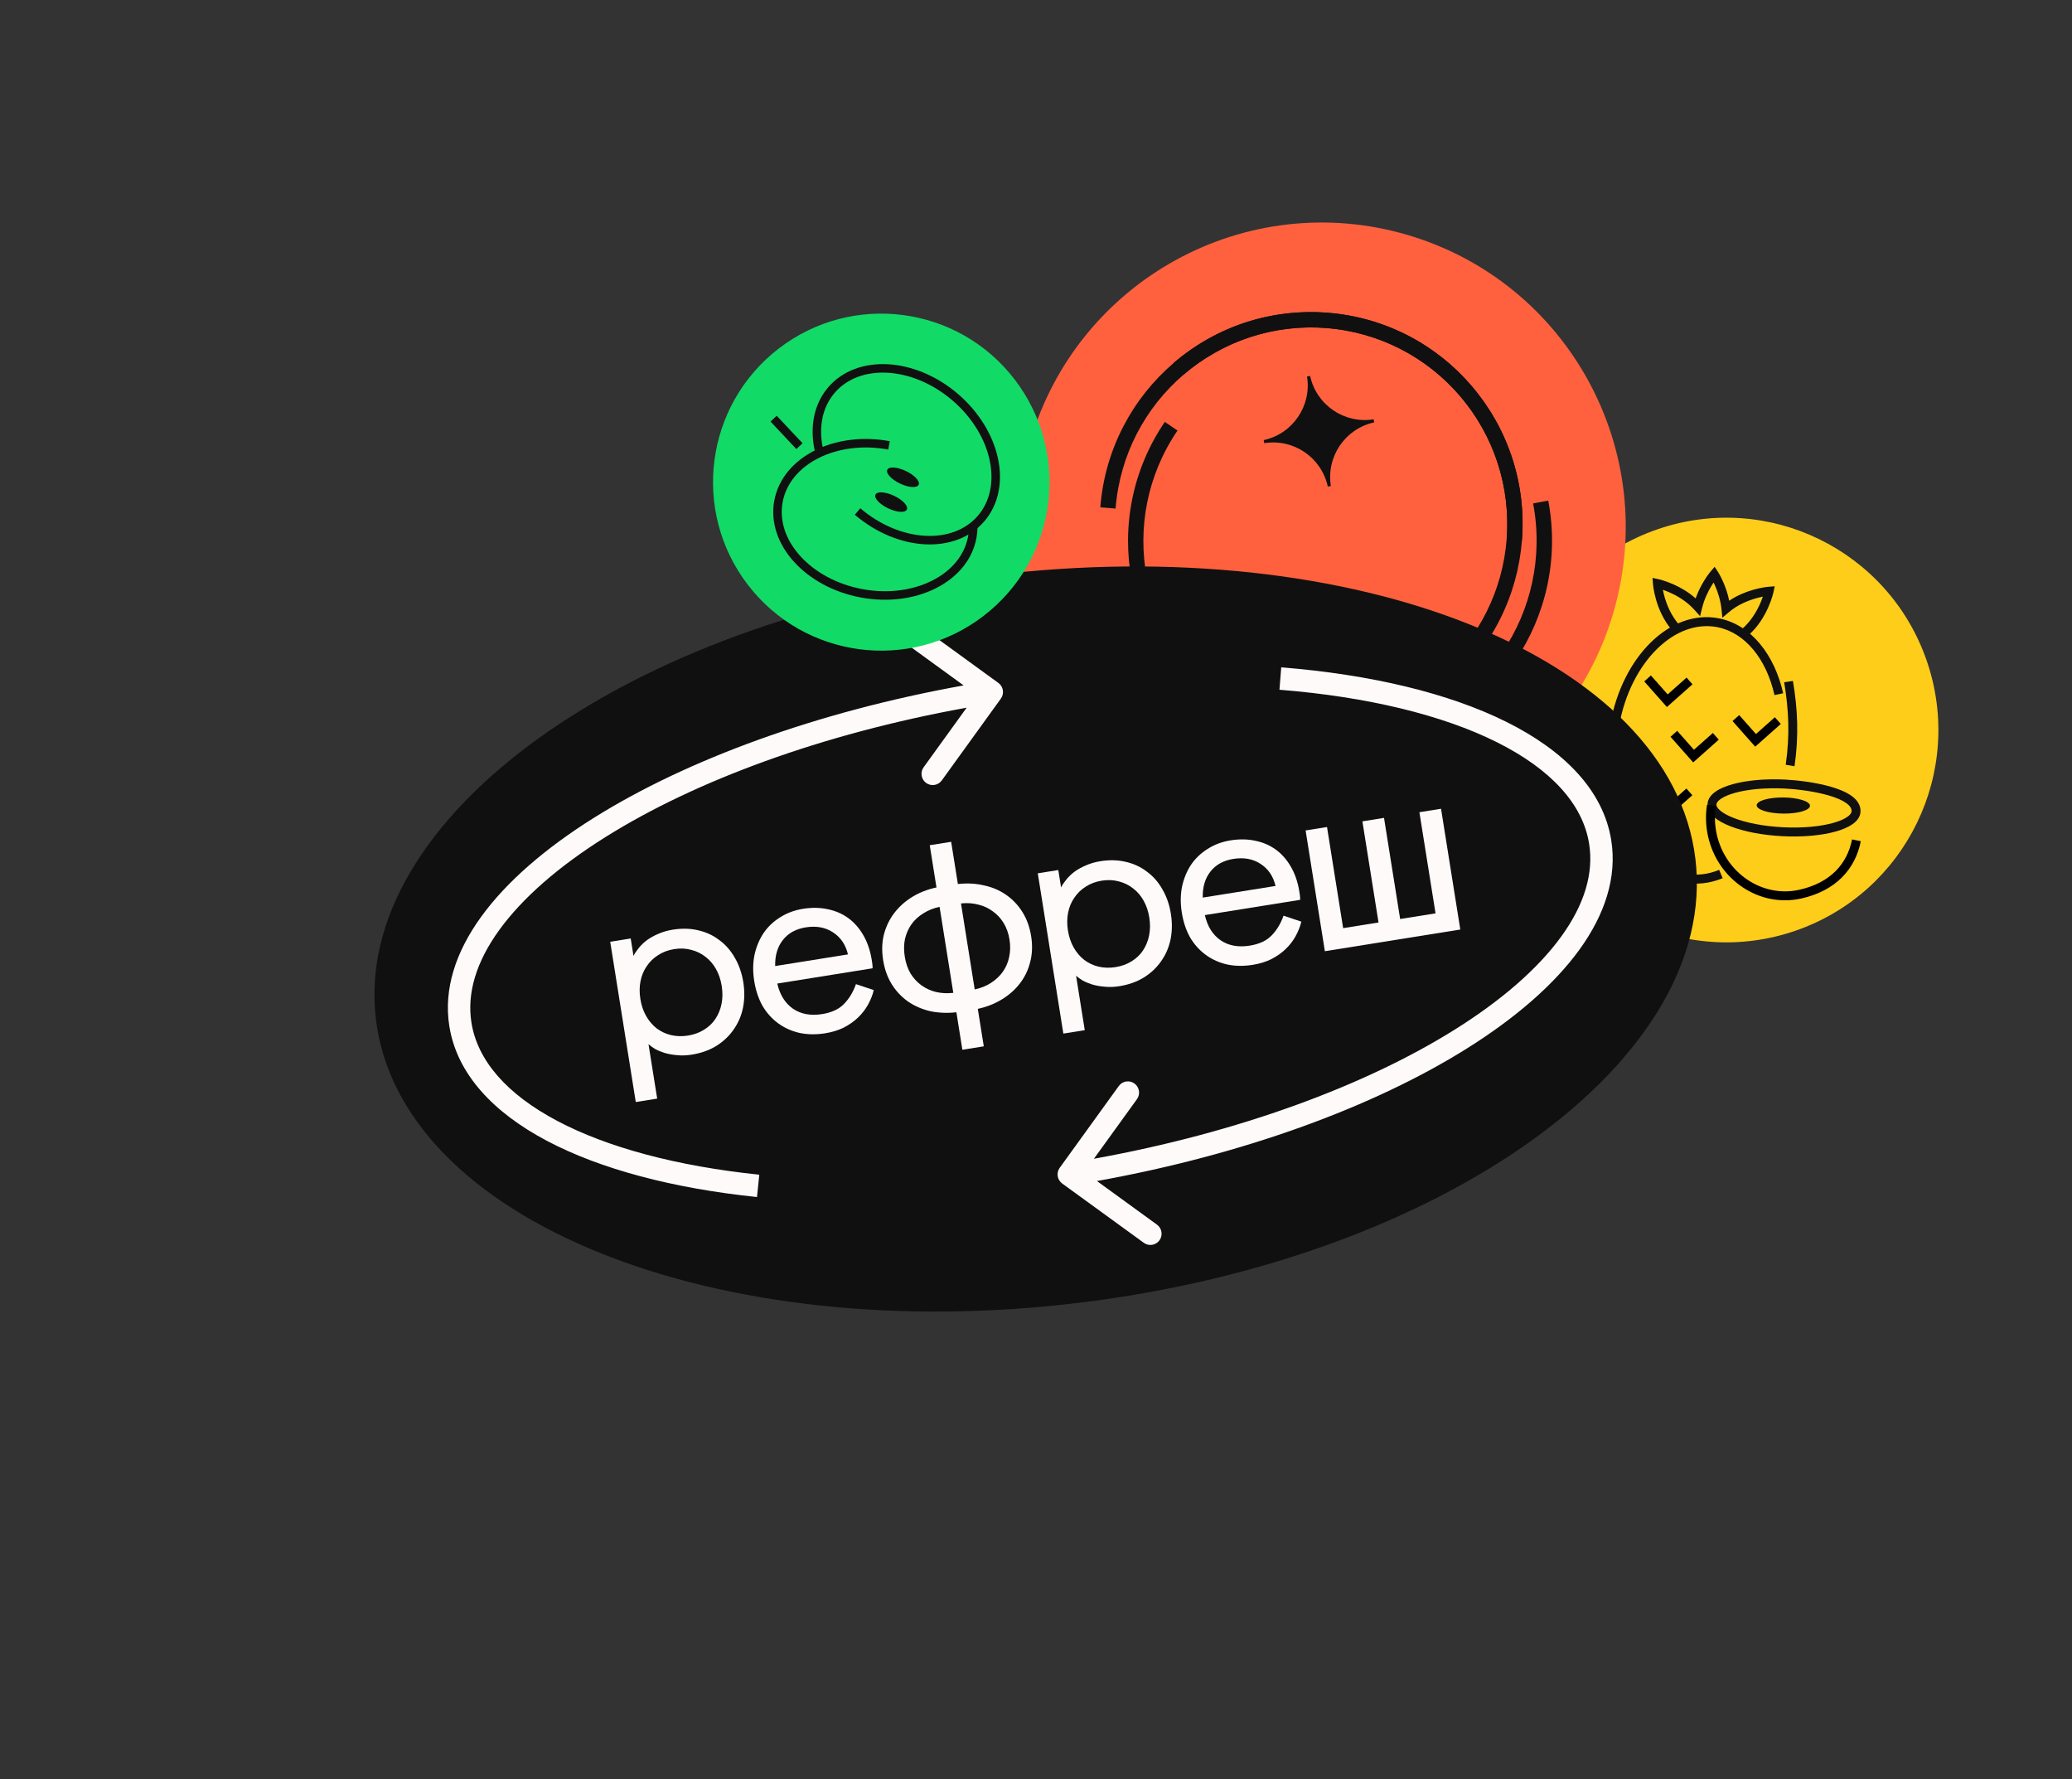 <?xml version="1.0" encoding="UTF-8"?> <svg xmlns="http://www.w3.org/2000/svg" width="445" height="382" viewBox="0 0 445 382" fill="none"><rect x="0" y="0" width="445" height="382" fill="#333333" stroke="none"/> <path d="M385.671 199.825C361.921 208.062 335.998 195.456 327.774 171.668C319.549 147.881 332.136 121.919 355.888 113.682C379.642 105.445 405.562 118.051 413.788 141.839C422.01 165.627 409.424 191.588 385.671 199.825Z" fill="#FECD1A"></path> <path fill-rule="evenodd" clip-rule="evenodd" d="M355.841 139.381C351.973 143.196 348.943 148.981 347.731 155.842C346.43 163.204 346.684 169.351 347.832 175.896L345.949 176.197C344.767 169.464 344.501 163.085 345.848 155.467C347.121 148.265 350.312 142.109 354.491 137.987C358.667 133.868 363.904 131.723 369.191 132.777C376.157 134.163 381.118 140.652 382.969 148.858L381.104 149.251C379.351 141.467 374.779 135.849 368.86 134.67C364.352 133.773 359.713 135.562 355.841 139.381Z" fill="#101010"></path> <path fill-rule="evenodd" clip-rule="evenodd" d="M361.84 187.556C364.312 188.068 366.815 187.77 369.22 186.778L369.974 188.566C367.263 189.686 364.374 190.044 361.491 189.446C354.538 188.006 349.625 181.479 347.838 173.259L349.705 172.88C351.4 180.678 355.929 186.331 361.84 187.556ZM383.515 164.216C384.433 157.873 384.163 152.347 383.183 146.493L385.067 146.208C386.076 152.222 386.36 157.954 385.406 164.531L383.515 164.216Z" fill="#101010"></path> <path fill-rule="evenodd" clip-rule="evenodd" d="M353.127 146.312L354.563 145.036L358.162 149.1L362.22 145.495L363.494 146.934L358 151.814L353.127 146.312Z" fill="black"></path> <path fill-rule="evenodd" clip-rule="evenodd" d="M358.77 158.201L360.206 156.925L363.805 160.989L367.864 157.384L369.135 158.822L363.643 163.703L358.77 158.201Z" fill="black"></path> <path fill-rule="evenodd" clip-rule="evenodd" d="M353.092 170.13L354.528 168.854L358.127 172.918L362.185 169.313L363.459 170.752L357.965 175.632L353.092 170.13Z" fill="black"></path> <path fill-rule="evenodd" clip-rule="evenodd" d="M372.091 154.823L373.526 153.547L377.125 157.611L381.184 154.006L382.459 155.445L376.965 160.326L372.091 154.823Z" fill="black"></path> <path fill-rule="evenodd" clip-rule="evenodd" d="M368.95 122.775L368.145 123.299L367.42 122.67L368.254 121.703L368.95 122.775ZM371.38 128.989C371.067 127.443 370.579 126.09 370.127 125.052C369.825 124.355 369.537 123.793 369.322 123.403C369.212 123.208 369.121 123.055 369.059 122.949C369.027 122.896 369.001 122.854 368.983 122.825C368.976 122.811 368.968 122.799 368.961 122.791L368.954 122.781V122.777L368.95 122.775C368.95 122.775 368.95 122.775 368.145 123.299C367.42 122.67 367.42 122.67 367.42 122.67V122.671V122.672L367.416 122.675L367.409 122.684C367.402 122.692 367.395 122.702 367.38 122.715C367.358 122.742 367.329 122.779 367.289 122.828C367.212 122.924 367.103 123.063 366.968 123.242C366.702 123.599 366.338 124.116 365.945 124.765C365.358 125.732 364.691 127.005 364.168 128.494C362.565 127.063 360.809 126.093 359.369 125.457C358.463 125.057 357.671 124.785 357.102 124.612C356.817 124.526 356.588 124.463 356.427 124.422C356.346 124.402 356.282 124.387 356.237 124.376C356.215 124.371 356.197 124.367 356.184 124.364L356.169 124.361L356.164 124.36L356.161 124.359C356.161 124.359 356.161 124.359 355.962 125.299L356.161 124.359L354.912 124.094L355.004 125.369L355.962 125.299C355.004 125.369 355.004 125.369 355.004 125.37L355.004 125.372L355.005 125.377L355.006 125.394C355.007 125.407 355.009 125.425 355.011 125.449C355.015 125.496 355.022 125.563 355.031 125.647C355.05 125.816 355.081 126.058 355.129 126.358C355.226 126.959 355.392 127.798 355.672 128.768C356.23 130.7 357.255 133.199 359.129 135.351L360.576 134.088C358.949 132.219 358.028 130.007 357.516 128.234C357.344 127.637 357.219 127.096 357.13 126.642C357.552 126.787 358.051 126.976 358.595 127.217C360.25 127.947 362.285 129.13 363.913 130.948L365.125 132.303L365.559 130.537C366.032 128.61 366.863 126.95 367.584 125.765C367.737 125.512 367.886 125.282 368.025 125.076C368.134 125.298 368.247 125.547 368.367 125.819C368.921 127.091 369.518 128.849 369.722 130.822L369.912 132.632L371.3 131.455C373.158 129.876 375.336 128.982 377.074 128.484C377.646 128.321 378.167 128.202 378.604 128.115C378.455 128.553 378.258 129.072 378.007 129.639C377.256 131.326 376.043 133.391 374.178 135.021L375.438 136.47C377.588 134.593 378.943 132.258 379.759 130.421C380.171 129.498 380.448 128.689 380.626 128.107C380.714 127.816 380.779 127.581 380.819 127.416C380.841 127.334 380.856 127.268 380.867 127.223C380.87 127.2 380.877 127.181 380.877 127.168L380.881 127.152L380.885 127.145V127.145C380.885 127.145 380.885 127.144 379.945 126.945L380.885 127.144L381.151 125.893L379.876 125.986L379.945 126.945C379.876 125.986 379.876 125.986 379.876 125.986H379.872L379.868 125.987L379.85 125.988C379.839 125.989 379.821 125.99 379.799 125.992C379.752 125.996 379.686 126.003 379.602 126.012C379.438 126.031 379.202 126.061 378.91 126.108C378.32 126.202 377.5 126.363 376.55 126.636C375.034 127.068 373.162 127.79 371.38 128.989Z" fill="#101010"></path> <path fill-rule="evenodd" clip-rule="evenodd" d="M369.547 171.552C368.844 172.046 368.651 172.462 368.637 172.745C368.622 173.027 368.775 173.461 369.424 174.022C370.061 174.574 371.052 175.134 372.374 175.646C375.008 176.667 378.742 177.42 382.943 177.631C387.14 177.842 390.932 177.467 393.653 176.715C395.023 176.338 396.065 175.881 396.754 175.396C397.457 174.902 397.65 174.486 397.664 174.203V174.199C397.694 173.656 397.395 173.069 396.51 172.436C395.624 171.805 394.316 171.257 392.765 170.803C389.675 169.9 385.897 169.45 383.358 169.317C379.158 169.106 375.369 169.481 372.648 170.233C371.278 170.61 370.236 171.067 369.547 171.552ZM372.138 168.379C375.107 167.56 379.11 167.178 383.457 167.397V167.397C386.083 167.534 390.021 167.998 393.304 168.957C394.936 169.435 396.48 170.056 397.621 170.87C398.757 171.68 399.661 172.813 399.581 174.302C399.526 175.431 398.786 176.317 397.861 176.969C396.921 177.63 395.642 178.161 394.163 178.569C391.194 179.388 387.191 179.77 382.845 179.551C378.498 179.333 374.557 178.552 371.682 177.439C370.251 176.885 369.034 176.228 368.167 175.477C367.311 174.735 366.662 173.779 366.72 172.648C366.775 171.518 367.515 170.631 368.444 169.979C369.38 169.319 370.659 168.787 372.138 168.379Z" fill="#101010"></path> <path d="M382.987 174.696C386.15 174.728 388.721 173.978 388.731 173.022C388.74 172.066 386.185 171.265 383.022 171.233C379.86 171.201 377.288 171.95 377.278 172.907C377.269 173.863 379.825 174.664 382.987 174.696Z" fill="#101010"></path> <path fill-rule="evenodd" clip-rule="evenodd" d="M368.506 173.102C368.2 175.046 368.247 177.095 368.706 179.155C370.582 187.544 378.557 192.818 386.448 191.049C393.096 189.558 396.706 185.532 397.763 180.242L399.646 180.618C398.433 186.7 394.211 191.279 386.867 192.925C377.861 194.945 368.921 188.917 366.834 179.576C366.32 177.276 366.265 174.983 366.611 172.801L368.506 173.102Z" fill="black"></path> <path d="M265.524 175.859C230.941 165.701 211.129 129.389 221.272 94.755C231.415 60.12 267.672 40.278 302.254 50.437C336.837 60.595 356.649 96.906 346.506 131.541C336.363 166.175 300.106 186.017 265.524 175.859Z" fill="#FF613F"></path> <path fill-rule="evenodd" clip-rule="evenodd" d="M246.094 123.836C250.459 146.973 272.616 162.205 295.584 157.859C318.551 153.513 333.631 131.233 329.266 108.097L332.516 107.482C337.222 132.426 320.964 156.447 296.201 161.133C271.439 165.819 247.55 149.396 242.844 124.452L246.094 123.836Z" fill="#101010"></path> <path fill-rule="evenodd" clip-rule="evenodd" d="M252.89 92.447C239.779 111.695 244.732 137.943 263.951 151.073C283.17 164.203 309.378 159.244 322.489 139.995L325.209 141.853C311.074 162.606 282.817 167.953 262.095 153.797C241.374 139.641 236.035 111.341 250.17 90.589L252.89 92.447Z" fill="#101010"></path> <path fill-rule="evenodd" clip-rule="evenodd" d="M323.584 115.805C325.406 92.576 308.08 72.267 284.886 70.443C261.693 68.619 241.414 85.97 239.593 109.199L236.311 108.941C238.275 83.897 260.138 65.189 285.144 67.156C310.15 69.123 328.83 91.019 326.866 116.063L323.584 115.805Z" fill="#101010"></path> <path fill-rule="evenodd" clip-rule="evenodd" d="M308.949 144.568C326.638 129.433 328.726 102.803 313.613 85.088C298.501 67.373 271.911 65.281 254.222 80.416L252.084 77.91C271.155 61.592 299.823 63.847 316.116 82.946C332.41 102.046 330.159 130.757 311.088 147.075L308.949 144.568Z" fill="#101010"></path> <path d="M281.367 80.718L280.712 80.842C281.729 87.147 277.636 93.15 271.408 94.501L271.532 95.157C277.828 94.139 283.822 98.239 285.171 104.475L285.826 104.351C284.809 98.046 288.903 92.043 295.13 90.692L295.006 90.035C288.716 91.053 282.723 86.959 281.367 80.718Z" fill="#101010"></path> <path d="M231.923 279.715C153.673 289.26 85.987 262.037 80.741 218.911C75.496 175.784 134.678 133.085 212.929 123.539C291.179 113.993 358.865 141.216 364.11 184.342C369.355 227.469 310.173 270.169 231.923 279.715Z" fill="#101010"></path> <path fill-rule="evenodd" clip-rule="evenodd" d="M321.423 159.338C309.773 153.531 293.695 149.612 274.788 148.1L275.168 143.293C294.448 144.834 311.182 148.849 323.563 155.02C335.898 161.168 344.333 169.69 346.044 180.412C347.315 188.381 344.666 196.378 339.214 203.908C333.768 211.428 325.426 218.637 314.937 225.198C295.124 237.589 267.281 247.893 235.588 253.591L248.479 262.955C249.555 263.736 249.795 265.244 249.016 266.322C248.237 267.4 246.734 267.641 245.658 266.86L228.128 254.125C227.052 253.344 226.811 251.836 227.59 250.758L240.285 233.186C241.064 232.108 242.567 231.867 243.643 232.649C244.719 233.43 244.96 234.938 244.18 236.016L234.939 248.808C266.084 243.187 293.245 233.08 312.391 221.106C322.555 214.748 330.357 207.929 335.321 201.074C340.278 194.229 342.305 187.504 341.294 181.172C339.937 172.667 333.12 165.168 321.423 159.338ZM214.42 146.637C215.495 147.419 215.736 148.926 214.957 150.004L202.262 167.576C201.484 168.655 199.98 168.895 198.904 168.114C197.829 167.333 197.588 165.825 198.367 164.747L207.608 151.955C176.464 157.576 149.302 167.683 130.157 179.657C119.992 186.014 112.191 192.833 107.226 199.689C102.27 206.534 100.243 213.258 101.253 219.591C102.554 227.739 108.861 234.962 119.688 240.688C130.483 246.396 145.407 250.4 163.073 252.233L162.58 257.029C144.545 255.159 128.965 251.044 117.446 244.953C105.959 238.879 98.143 230.623 96.504 220.351C95.232 212.381 97.881 204.385 103.334 196.855C108.779 189.335 117.121 182.125 127.61 175.565C147.423 163.173 175.266 152.869 206.959 147.172L194.068 137.808C192.992 137.026 192.752 135.519 193.531 134.441C194.31 133.362 195.814 133.121 196.889 133.903L214.42 146.637Z" fill="#FFFAFA"></path> <path d="M137.529 214.501C137.746 215.858 138.154 217.068 138.754 218.132C139.354 219.196 140.108 220.086 141.016 220.802C141.92 221.486 142.94 221.969 144.077 222.251C145.246 222.528 146.476 222.563 147.767 222.356C149.057 222.15 150.199 221.735 151.191 221.112C152.216 220.484 153.035 219.707 153.648 218.78C154.288 217.816 154.728 216.735 154.967 215.537C155.206 214.339 155.217 213.061 155.001 211.704C154.784 210.347 154.376 209.137 153.776 208.073C153.176 207.009 152.424 206.135 151.521 205.451C150.613 204.735 149.59 204.236 148.453 203.954C147.311 203.64 146.095 203.586 144.804 203.793C143.481 204.004 142.326 204.438 141.339 205.093C140.346 205.715 139.53 206.509 138.89 207.473C138.244 208.405 137.802 209.47 137.563 210.668C137.324 211.866 137.313 213.143 137.529 214.501ZM141.142 235.893L136.544 236.629L131.053 202.216L135.457 201.511L136.052 205.243C136.357 204.664 136.745 204.088 137.216 203.516C137.714 202.906 138.303 202.347 138.984 201.841C139.696 201.33 140.502 200.885 141.402 200.51C142.328 200.096 143.356 199.799 144.486 199.618C146.422 199.309 148.231 199.35 149.916 199.744C151.632 200.132 153.15 200.833 154.47 201.848C155.817 202.825 156.929 204.089 157.805 205.639C158.713 207.183 159.324 208.941 159.639 210.912C159.943 212.819 159.92 214.645 159.57 216.391C159.215 218.105 158.552 219.652 157.581 221.034C156.643 222.41 155.408 223.585 153.875 224.56C152.37 225.497 150.602 226.127 148.569 226.453C147.44 226.633 146.387 226.67 145.41 226.561C144.438 226.485 143.553 226.328 142.754 226.091C141.987 225.849 141.297 225.562 140.681 225.23C140.093 224.86 139.625 224.521 139.278 224.212L141.142 235.893Z" fill="#FFFAFA"></path> <path d="M166.935 211.187C167.488 213.616 168.62 215.424 170.331 216.608C172.037 217.76 174.116 218.139 176.568 217.747C178.633 217.416 180.204 216.684 181.28 215.551C182.389 214.413 183.239 213.001 183.831 211.316L187.657 212.592C187.397 213.661 186.985 214.704 186.42 215.723C185.881 216.704 185.182 217.611 184.323 218.444C183.463 219.278 182.437 220.005 181.246 220.627C180.082 221.211 178.742 221.624 177.225 221.867C175.289 222.177 173.466 222.154 171.755 221.798C170.038 221.41 168.507 220.727 167.16 219.75C165.812 218.772 164.687 217.528 163.784 216.015C162.908 214.465 162.308 212.673 161.983 210.637C161.668 208.666 161.686 206.807 162.036 205.061C162.419 203.31 163.063 201.749 163.969 200.377C164.908 199.001 166.1 197.866 167.545 196.972C168.986 196.046 170.625 195.435 172.464 195.141C174.368 194.836 176.143 194.867 177.79 195.233C179.431 195.566 180.888 196.195 182.161 197.118C183.433 198.041 184.502 199.245 185.368 200.731C186.228 202.183 186.829 203.877 187.17 205.81C187.212 206.069 187.263 206.392 187.325 206.779C187.382 207.135 187.409 207.512 187.407 207.91L166.935 211.187ZM173.05 199.123C170.921 199.464 169.279 200.373 168.125 201.85C166.971 203.327 166.424 205.187 166.484 207.431L182.116 204.929C181.615 202.822 180.535 201.239 178.877 200.179C177.251 199.114 175.309 198.761 173.05 199.123Z" fill="#FFFAFA"></path> <path d="M205.724 189.817C207.708 189.599 209.576 189.698 211.33 190.113C213.111 190.491 214.691 191.166 216.071 192.138C217.482 193.105 218.656 194.342 219.591 195.849C220.521 197.324 221.144 199.047 221.458 201.018C221.773 202.989 221.704 204.839 221.252 206.569C220.827 208.26 220.094 209.786 219.054 211.146C218.013 212.505 216.709 213.658 215.139 214.605C213.602 215.547 211.889 216.219 210.001 216.621L211.285 224.667L206.687 225.403L205.403 217.356C203.42 217.575 201.537 217.495 199.757 217.117C198.003 216.702 196.42 216.011 195.009 215.044C193.629 214.071 192.474 212.848 191.544 211.373C190.609 209.866 189.984 208.127 189.67 206.155C189.355 204.185 189.41 202.353 189.835 200.661C190.287 198.932 191.033 197.388 192.074 196.028C193.114 194.669 194.403 193.518 195.94 192.576C197.477 191.634 199.206 190.96 201.127 190.553L199.68 181.489L204.278 180.753L205.724 189.817ZM194.316 205.412C194.532 206.769 194.938 207.963 195.532 208.995C196.16 210.021 196.941 210.874 197.876 211.552C198.812 212.231 199.848 212.712 200.985 212.994C202.154 213.27 203.405 213.335 204.738 213.188L201.792 194.721C200.479 194.998 199.313 195.466 198.293 196.126C197.269 196.754 196.417 197.537 195.74 198.474C195.094 199.405 194.633 200.457 194.357 201.628C194.113 202.793 194.099 204.055 194.316 205.412ZM216.812 201.762C216.596 200.405 216.174 199.213 215.547 198.186C214.92 197.16 214.141 196.324 213.211 195.677C212.307 194.994 211.271 194.513 210.102 194.236C208.928 193.927 207.69 193.844 206.389 193.985L209.336 212.452C210.648 212.176 211.814 211.708 212.834 211.047C213.854 210.387 214.689 209.607 215.339 208.708C216.017 207.771 216.478 206.72 216.722 205.554C216.993 204.351 217.024 203.086 216.812 201.762Z" fill="#FFFAFA"></path> <path d="M229.36 199.803C229.577 201.16 229.985 202.371 230.585 203.435C231.185 204.498 231.939 205.389 232.847 206.105C233.75 206.789 234.77 207.272 235.907 207.554C237.076 207.83 238.306 207.865 239.597 207.659C240.887 207.452 242.029 207.038 243.022 206.415C244.046 205.787 244.865 205.01 245.478 204.083C246.119 203.119 246.558 202.038 246.797 200.84C247.036 199.642 247.047 198.364 246.831 197.007C246.614 195.65 246.206 194.44 245.606 193.376C245.006 192.312 244.255 191.438 243.352 190.754C242.443 190.038 241.42 189.539 240.283 189.257C239.141 188.943 237.925 188.889 236.635 189.095C235.312 189.307 234.157 189.74 233.169 190.396C232.177 191.018 231.36 191.812 230.72 192.776C230.075 193.708 229.632 194.772 229.393 195.97C229.155 197.169 229.143 198.446 229.36 199.803ZM232.972 221.196L228.374 221.931L222.883 187.518L227.287 186.814L227.883 190.546C228.187 189.967 228.575 189.391 229.046 188.819C229.544 188.209 230.134 187.65 230.814 187.144C231.527 186.632 232.332 186.188 233.232 185.812C234.159 185.399 235.187 185.102 236.316 184.921C238.252 184.611 240.062 184.653 241.746 185.046C243.462 185.434 244.98 186.136 246.3 187.151C247.647 188.128 248.759 189.391 249.635 190.941C250.543 192.486 251.155 194.244 251.469 196.215C251.774 198.122 251.751 199.948 251.401 201.694C251.045 203.408 250.382 204.955 249.411 206.337C248.473 207.713 247.238 208.888 245.706 209.863C244.201 210.799 242.432 211.43 240.399 211.756C239.27 211.936 238.217 211.972 237.24 211.864C236.268 211.787 235.383 211.631 234.584 211.394C233.818 211.152 233.127 210.865 232.511 210.533C231.923 210.163 231.455 209.823 231.108 209.515L232.972 221.196Z" fill="#FFFAFA"></path> <path d="M258.765 196.489C259.318 198.919 260.45 200.726 262.161 201.91C263.867 203.062 265.946 203.442 268.398 203.049C270.463 202.719 272.034 201.987 273.11 200.854C274.219 199.715 275.069 198.303 275.66 196.618L279.487 197.895C279.228 198.963 278.815 200.007 278.25 201.025C277.711 202.006 277.012 202.913 276.153 203.747C275.293 204.58 274.268 205.308 273.076 205.929C271.912 206.513 270.572 206.927 269.055 207.169C267.12 207.479 265.296 207.456 263.585 207.101C261.868 206.712 260.337 206.03 258.99 205.052C257.643 204.075 256.518 202.83 255.614 201.318C254.738 199.768 254.138 197.975 253.813 195.939C253.499 193.969 253.516 192.11 253.867 190.364C254.249 188.612 254.893 187.051 255.799 185.68C256.738 184.304 257.93 183.169 259.375 182.275C260.816 181.348 262.455 180.738 264.294 180.443C266.198 180.139 267.973 180.169 269.62 180.535C271.261 180.869 272.718 181.497 273.99 182.421C275.263 183.344 276.332 184.548 277.197 186.033C278.058 187.486 278.659 189.179 279.001 191.113C279.042 191.371 279.093 191.694 279.155 192.082C279.212 192.438 279.239 192.814 279.236 193.213L258.765 196.489ZM264.88 184.425C262.751 184.766 261.109 185.675 259.955 187.152C258.801 188.63 258.254 190.49 258.314 192.733L273.947 190.232C273.445 188.125 272.365 186.541 270.707 185.481C269.081 184.416 267.139 184.064 264.88 184.425Z" fill="#FFFAFA"></path> <path d="M284.54 204.244L280.402 178.313L285 177.577L288.465 199.291L296.063 198.075L292.599 176.361L297.244 175.617L300.709 197.331L308.308 196.115L304.843 174.401L309.489 173.657L313.626 199.588L284.54 204.244Z" fill="#FFFAFA"></path> <path d="M211.255 132.238C195.422 144.401 172.742 141.405 160.598 125.548C148.454 109.691 151.445 86.977 167.278 74.815C183.111 62.653 205.792 65.648 217.935 81.505C230.079 97.362 227.088 120.076 211.255 132.238Z" fill="#12DA67"></path> <path fill-rule="evenodd" clip-rule="evenodd" d="M171.885 119.41C174.975 122.821 179.665 125.471 185.233 126.501C190.802 127.532 196.127 126.734 200.23 124.655C204.332 122.575 207.166 119.246 207.913 115.199C208.071 114.341 208.13 113.484 208.097 112.632L209.918 112.559C209.957 113.545 209.889 114.538 209.705 115.531C208.833 120.257 205.544 124.007 201.053 126.283C196.563 128.559 190.828 129.393 184.902 128.296C178.977 127.2 173.917 124.369 170.535 120.637C167.152 116.905 165.418 112.225 166.29 107.499C167.162 102.773 170.451 99.022 174.942 96.746C179.432 94.47 185.168 93.636 191.093 94.733L190.762 96.528C185.194 95.498 179.868 96.295 175.765 98.375C171.663 100.454 168.829 103.784 168.082 107.83C167.336 111.877 168.795 116.001 171.885 119.41Z" fill="#101010"></path> <path fill-rule="evenodd" clip-rule="evenodd" d="M179.235 84.376C176.57 87.506 175.774 91.805 176.745 96.302L174.964 96.688C173.901 91.764 174.736 86.846 177.849 83.192C180.963 79.536 185.684 77.935 190.71 78.212C195.734 78.49 201.118 80.64 205.702 84.557C210.286 88.473 213.255 93.459 214.321 98.384C215.386 103.311 214.552 108.232 211.438 111.889C208.323 115.545 203.602 117.145 198.577 116.868C193.552 116.591 188.168 114.44 183.584 110.524L184.767 109.135C189.075 112.815 194.085 114.792 198.677 115.045C203.267 115.299 207.384 113.834 210.051 110.704C212.717 107.573 213.513 103.271 212.539 98.771C211.565 94.27 208.827 89.626 204.519 85.946C200.211 82.265 195.201 80.289 190.609 80.035C186.019 79.782 181.902 81.246 179.235 84.376Z" fill="#101010"></path> <path fill-rule="evenodd" clip-rule="evenodd" d="M166.81 89.266L172.361 95.169L171.034 96.421L165.482 90.518L166.81 89.266Z" fill="#101010"></path> <path d="M192.034 106.465C193.895 107.353 195.118 108.674 194.765 109.416C194.412 110.158 192.617 110.04 190.756 109.153C188.895 108.265 187.673 106.944 188.026 106.202C188.379 105.46 190.173 105.577 192.034 106.465Z" fill="#101010"></path> <path d="M194.567 101.138C196.428 102.025 197.651 103.347 197.298 104.089C196.945 104.831 195.15 104.713 193.289 103.825C191.428 102.938 190.206 101.617 190.559 100.875C190.912 100.132 192.706 100.25 194.567 101.138Z" fill="#101010"></path> </svg> 